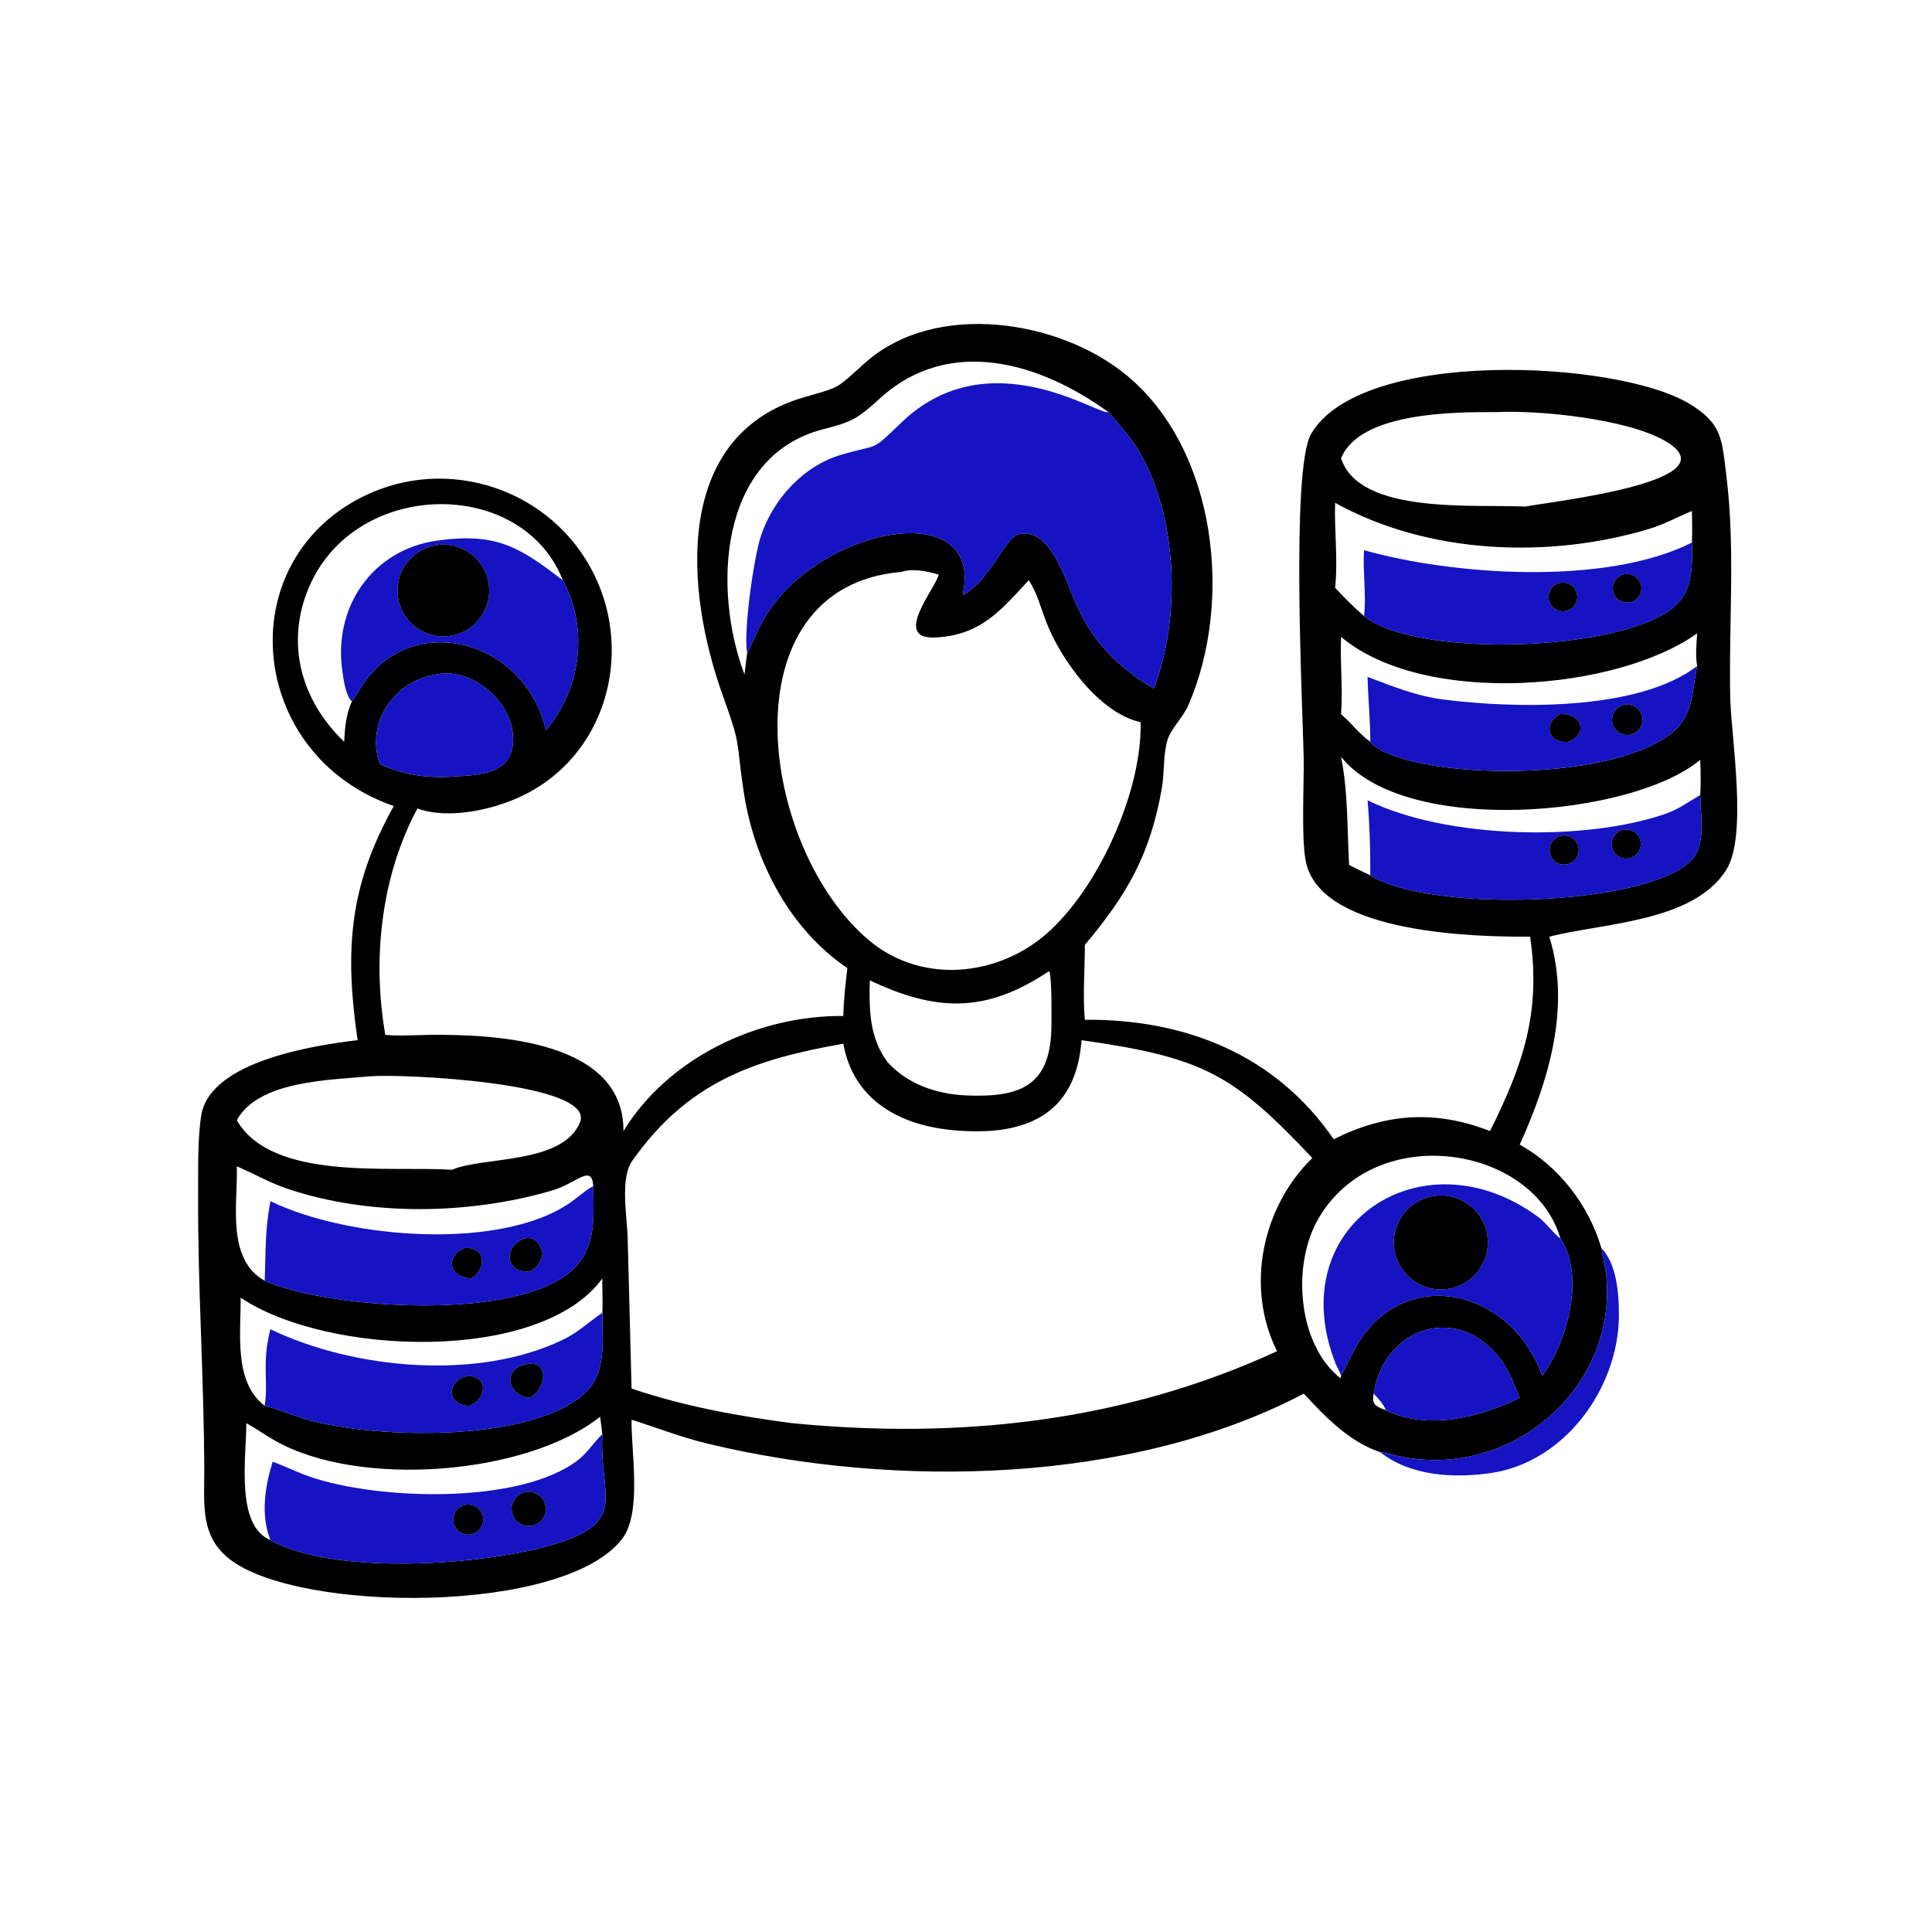 <?xml version="1.0" encoding="UTF-8"?> <svg xmlns="http://www.w3.org/2000/svg" xmlns:xlink="http://www.w3.org/1999/xlink" width="1024" height="1024"><path transform="scale(2 2)" d="M402.742 303.333C413.155 309.148 421.034 319.357 424.381 330.754C424.802 333.396 425.529 335.943 425.749 338.623C428.166 368.05 400.769 391.594 371.818 386.137C369.836 385.763 367.775 385.077 365.787 384.854C357.477 382.016 351.32 375.578 345.514 369.328L345.127 369.535C299.407 393.352 237.051 394.485 187.5 382.58C180.677 380.941 174.061 378.352 167.373 376.237C167.236 384.882 170.177 400.836 164.894 407.776C149.552 427.932 79.195 427.501 60.83 413.177C53.035 407.096 54.145 398.611 54.129 389.76C54.084 365.383 52.381 341.045 52.502 316.667C52.532 310.494 52.331 301.219 53.382 295.354C55.927 281.149 83.472 276.993 94.764 275.656C91.338 251.96 92.431 234.921 104.358 213.606C65.683 200.205 60.748 149.219 96.214 131.588C118.753 120.383 146.419 129.7 157.511 152.371C167.933 173.673 160.318 200.413 138.413 210.901C130.668 214.609 118.953 217.237 110.615 214.267C100.933 232.317 98.628 254.286 102.112 274.249C106.153 274.617 110.231 274.278 114.283 274.246C131.925 274.105 165.371 275.883 165.226 299.743C177.164 280.25 200.951 269.04 223.484 269.248C223.575 265.002 224.068 260.776 224.563 256.563C209.03 246.044 199.764 227.853 197.05 209.586C194.963 195.548 196.535 198.143 191.527 184.245C181.563 156.592 178.228 115.408 213.03 105.295C223.321 102.304 221.296 103.21 229.404 96.031C247.906 79.647 280.873 84.664 298.807 99.654C322.469 119.433 326.842 159.528 314.932 186.871C313.505 190.148 310.292 193.091 309.38 196.147C308.225 200.02 308.623 204.809 307.899 208.914C304.772 226.644 298.633 237.127 287.495 250.407C287.514 256.926 286.908 263.786 287.495 270.249C313.931 270.025 337.93 279.341 353.445 301.911C367.221 295.045 380.305 294.06 394.871 299.743C403.632 282.147 408.426 268.321 405.501 248.239C391.197 248.293 351.278 247.534 346.272 229.224C344.709 223.509 345.619 207.865 345.491 200.945C345.247 187.78 342.014 124.416 347.453 115.012C360.638 92.212 428.064 95.419 447.427 106.839C456.514 112.199 456.297 116.553 457.462 125.726C459.938 145.216 458.103 165.157 458.528 184.786C458.758 195.395 463.228 221.511 457.441 230.597C448.618 244.451 424.616 244.588 410.582 248.239C416.355 266.815 410.451 286.285 402.742 303.333ZM293.731 109.212C275.809 96.19 251.646 88.751 233.133 105.624C227.101 111.121 225.843 111.754 218.056 113.779C190.445 120.96 188.81 156.259 197.303 178.761C197.52 176.87 197.742 174.982 198.004 173.097C199.218 170.822 200.173 168.378 201.318 166.061C214.183 140.027 261.247 130.343 255.11 157.726C262.436 153.778 266.247 142.571 269.956 141.586C278.088 139.427 282.454 153.695 284.767 159.134C289.276 169.738 295.752 176.51 305.751 182.477C313.163 163.539 312.034 136.317 301.531 119.074C299.338 115.473 296.485 112.381 293.731 109.212ZM448.376 143.785C448.49 140.99 448.443 138.216 448.376 135.422C444.604 136.96 441.063 138.953 437.145 140.135C410.513 148.176 378.436 146.914 353.816 133.251C353.577 140.739 354.619 148.317 353.816 155.767C356.283 158.373 358.748 160.933 361.487 163.26C376 174.864 432.234 172.479 444.347 160.141C448.802 155.604 448.417 149.647 448.376 143.785ZM149.161 153.773C138.351 126.323 94.235 126.881 81.929 155.518C75.508 170.459 79.828 185.721 91.219 196.576C91.375 192.935 91.711 189.268 93.237 185.908C94.573 184.078 95.616 182.035 96.987 180.21C110.718 161.934 139.336 170.125 144.676 193.567C153.964 182.389 156.069 166.799 149.161 153.773ZM449.764 176.496C449.256 173.61 449.595 170.753 449.764 167.852C428.419 183.101 377.491 187.341 355.39 168.782C355.101 175.623 355.915 182.422 355.39 189.257C358.149 191.624 360.14 194.452 363.152 196.576C365.33 199.726 373.824 201.711 377.382 202.427C394.441 205.857 426.868 205.216 441.614 195.309C448.875 190.43 448.232 184.08 449.764 176.496ZM450.574 210.679C450.753 207.549 450.713 204.482 450.574 201.351C432.639 216.489 372.299 221.804 355.39 200.561C357.272 209.879 357.004 219.765 357.527 229.238C359.387 230.182 361.254 231.092 363.152 231.957C378.649 241.885 435.913 240.29 448.175 228.049C452.269 223.962 450.59 215.93 450.574 210.679ZM157.228 314.298C156.808 308.339 152.804 313.583 146.395 315.468C124.411 321.932 98.004 322.367 76.195 315.049C71.473 313.464 67.31 311.003 62.755 309.102C63.061 318.927 59.878 333.613 70.138 339.419C87.416 347.012 138.12 350.378 152.206 336.054C158.16 329.999 157.273 322.12 157.228 314.298ZM413.523 328.234C406.359 303.319 363.715 296.752 349.019 323.629C342.322 335.877 344.061 356.487 355.245 365.251L355.39 364.581C356.735 362.221 357.771 359.731 359.076 357.36C371.228 335.279 400.024 340.691 408.72 364.581C415.418 355.485 420.139 338.028 413.523 328.234ZM159.625 347.886C159.791 344.853 159.561 341.831 159.625 338.801C143.316 361.296 86.856 359.406 63.767 343.887C63.885 353.051 61.801 366.169 70.138 372.556C73.95 373.462 77.593 375.146 81.377 376.214C100.004 381.469 141.873 382.263 155.42 368.764C160.79 363.413 159.623 354.857 159.625 347.886ZM402.742 370.467C401.401 367.168 400.074 363.576 397.997 360.669C386.851 345.073 366.764 351.49 364.053 369.328C363.465 372.283 364.606 372.712 367.188 373.682C378.484 379.182 392.04 375.609 402.742 370.467ZM159.625 380.07C159.441 378.527 159.27 376.983 159.031 375.448C139.646 390.848 95.357 394.474 72.933 381.82C70.333 380.352 67.893 378.581 65.277 377.157C65.306 385.925 62.289 404.281 71.659 408.128C88.889 417.981 132.072 414.704 149.714 408.305C165.897 402.436 158.854 396.062 159.625 380.07ZM396.453 109.212C385.402 109.188 360.437 109.176 355.39 121.438C360.231 136.463 390.627 133.574 404.18 134.25C412.027 132.799 460.078 127.422 441.022 116.712C430.919 111.033 408.166 108.647 396.453 109.212ZM238.932 151.559C191.943 155.469 201.069 224.705 230.333 249.228C245.084 261.589 266.897 258.57 279.837 245.085C291.98 232.929 302.674 209.062 302.277 191.387C291.406 189.02 281.159 174.949 277.227 164.719C275.831 161.087 274.814 157.019 272.625 153.773C265.382 161.537 260.034 168.391 247.788 168.939C236.233 169.456 248.121 155.722 248.75 152.276C245.907 151.414 241.837 150.548 238.932 151.559ZM115.515 178.761C104.423 180.479 96.88 191.504 100.631 202.422C106.576 205.382 113.956 206.368 120.529 205.756C129.304 205.381 136.781 204.245 135.896 194.414C135.088 185.434 124.661 176.672 115.515 178.761ZM277.847 257.469C260.82 268.814 247.707 267.886 230.502 259.814C230.308 267.591 230.369 275.001 235.227 281.505C240.601 287.388 248.246 289.957 256.084 290.299C271.075 290.954 278.567 287.296 278.644 271.669C278.661 268.34 278.745 260.454 278.172 257.554L277.847 257.469ZM286.618 275.656C285.125 295.725 271.487 301.216 252.717 299.524C238.338 298.227 226.171 291.481 223.484 276.591C199.882 280.741 182.32 286.701 167.55 307.633C164.242 312.322 166.218 322.565 166.336 328.072L167.373 367.981C181.306 372.692 195.402 375.258 209.941 377.157C254.213 381.495 297.72 376.833 338.428 358.089C329.978 341.159 334.435 319.894 347.781 306.883C326.786 284.638 318.895 280.246 286.618 275.656ZM98.046 285.238C87.663 286.209 68.485 286.328 62.755 296.863C72.075 313.054 103.161 308.95 119.776 309.997C128.067 306.446 148.939 308.636 153.675 297.511C158.196 286.891 106.334 284.511 98.046 285.238Z"></path><path fill="#1513C2" transform="scale(2 2)" d="M293.731 109.212C296.485 112.381 299.338 115.473 301.531 119.074C312.034 136.317 313.163 163.539 305.751 182.477C295.752 176.51 289.276 169.738 284.767 159.134C282.454 153.695 278.088 139.427 269.956 141.586C266.247 142.571 262.436 153.778 255.11 157.726C261.247 130.343 214.183 140.027 201.318 166.061C200.173 168.378 199.218 170.822 198.004 173.097C196.972 167.341 199.764 147.578 201.711 141.853C204.999 132.187 212.886 123.494 222.856 120.541C233.463 117.4 230.496 120.036 238.888 111.968C262.101 89.652 291.423 110.356 293.731 109.212Z"></path><path fill="#1513C2" transform="scale(2 2)" d="M93.237 185.908C91.59 184.2 91.097 180.332 90.755 178.067C88.185 161.033 98.588 145.638 115.957 143.244C131.862 141.052 137.854 145.207 148.996 153.651L149.161 153.773C156.069 166.799 153.964 182.389 144.676 193.567C139.336 170.125 110.718 161.934 96.987 180.21C95.616 182.035 94.573 184.078 93.237 185.908ZM115.187 144.554C108.627 145.816 104.315 152.134 105.53 158.702C106.746 165.271 113.034 169.628 119.61 168.459C126.254 167.278 130.664 160.913 129.436 154.279C128.209 147.644 121.813 143.279 115.187 144.554Z"></path><path fill="#1513C2" transform="scale(2 2)" d="M361.487 145.805C384.903 152.419 425.454 155.339 448.376 143.785C448.417 149.647 448.802 155.604 444.347 160.141C432.234 172.479 376 174.864 361.487 163.26C362.137 157.516 361.102 151.606 361.487 145.805ZM430.005 152.314C428.02 152.972 426.943 155.115 427.599 157.101C428.255 159.087 430.395 160.167 432.383 159.514C434.374 158.86 435.457 156.714 434.8 154.723C434.142 152.733 431.995 151.653 430.005 152.314ZM412.857 154.617C411.565 155.098 410.634 156.24 410.421 157.602C410.209 158.964 410.749 160.335 411.834 161.186C412.918 162.038 414.378 162.237 415.651 161.707C417.568 160.909 418.494 158.723 417.733 156.791C416.971 154.859 414.803 153.892 412.857 154.617Z"></path><path transform="scale(2 2)" d="M119.61 168.459C113.034 169.628 106.746 165.271 105.53 158.702C104.315 152.134 108.627 145.816 115.187 144.554C121.813 143.279 128.209 147.644 129.436 154.279C130.664 160.913 126.254 167.278 119.61 168.459Z"></path><path transform="scale(2 2)" d="M432.383 159.514C430.395 160.167 428.255 159.087 427.599 157.101C426.943 155.115 428.02 152.972 430.005 152.314C431.995 151.653 434.142 152.733 434.8 154.723C435.457 156.714 434.374 158.86 432.383 159.514Z"></path><path transform="scale(2 2)" d="M415.651 161.707C414.378 162.237 412.918 162.038 411.834 161.186C410.749 160.335 410.209 158.964 410.421 157.602C410.634 156.24 411.565 155.098 412.857 154.617C414.803 153.892 416.971 154.859 417.733 156.791C418.494 158.723 417.568 160.909 415.651 161.707Z"></path><path fill="#1513C2" transform="scale(2 2)" d="M362.418 179.385C369.078 181.889 375.268 184.44 382.406 185.367C400.642 187.734 434.053 188.624 449.764 176.496C448.232 184.08 448.875 190.43 441.614 195.309C426.868 205.216 394.441 205.857 377.382 202.427C373.824 201.711 365.33 199.726 363.152 196.576C363.14 190.859 362.563 185.109 362.418 179.385ZM430.489 186.79C429.056 187.062 427.881 188.087 427.418 189.471C426.955 190.854 427.276 192.38 428.256 193.46C429.237 194.54 430.725 195.006 432.147 194.677C434.285 194.184 435.636 192.069 435.185 189.921C434.733 187.773 432.646 186.381 430.489 186.79ZM413.523 189.257C408.83 191.501 410.087 197.204 415.658 196.576C420.886 194.501 419.307 188.987 413.523 189.257Z"></path><path fill="#1513C2" transform="scale(2 2)" d="M100.631 202.422C96.88 191.504 104.423 180.479 115.515 178.761C124.661 176.672 135.088 185.434 135.896 194.414C136.781 204.245 129.304 205.381 120.529 205.756C113.956 206.368 106.576 205.382 100.631 202.422Z"></path><path transform="scale(2 2)" d="M432.147 194.677C430.725 195.006 429.237 194.54 428.256 193.46C427.276 192.38 426.955 190.854 427.418 189.471C427.881 188.087 429.056 187.062 430.489 186.79C432.646 186.381 434.733 187.773 435.185 189.921C435.636 192.069 434.285 194.184 432.147 194.677Z"></path><path transform="scale(2 2)" d="M415.658 196.576C410.087 197.204 408.83 191.501 413.523 189.257C419.307 188.987 420.886 194.501 415.658 196.576Z"></path><path fill="#1513C2" transform="scale(2 2)" d="M362.418 212.084C383.528 222.472 420.744 222.993 441.669 215.559C444.91 214.408 447.63 212.403 450.574 210.679C450.59 215.93 452.269 223.962 448.175 228.049C435.913 240.29 378.649 241.885 363.152 231.957C363.174 225.258 362.982 218.756 362.418 212.084ZM429.863 219.981C427.862 220.579 426.702 222.662 427.246 224.678C427.791 226.695 429.841 227.911 431.871 227.422C433.235 227.093 434.312 226.05 434.685 224.698C435.057 223.346 434.667 221.899 433.664 220.918C432.662 219.937 431.206 219.578 429.863 219.981ZM413.314 221.596C411.285 222.26 410.18 224.443 410.845 226.472C411.509 228.5 413.693 229.606 415.721 228.94C417.749 228.275 418.854 226.092 418.189 224.065C417.524 222.037 415.342 220.932 413.314 221.596Z"></path><path transform="scale(2 2)" d="M431.871 227.422C429.841 227.911 427.791 226.695 427.246 224.678C426.702 222.662 427.862 220.579 429.863 219.981C431.206 219.578 432.662 219.937 433.664 220.918C434.667 221.899 435.057 223.346 434.685 224.698C434.312 226.05 433.235 227.093 431.871 227.422Z"></path><path transform="scale(2 2)" d="M415.721 228.94C413.693 229.606 411.509 228.5 410.845 226.472C410.18 224.443 411.285 222.26 413.314 221.596C415.342 220.932 417.524 222.037 418.189 224.065C418.854 226.092 417.749 228.275 415.721 228.94Z"></path><path fill="#1513C2" transform="scale(2 2)" d="M71.659 318.319C92.522 328.453 133.263 331.468 151.427 318.492C153.279 317.168 154.935 315.628 156.914 314.478L157.228 314.298C157.273 322.12 158.16 329.999 152.206 336.054C138.12 350.378 87.416 347.012 70.138 339.419C70.472 331.393 70.157 326.541 71.659 318.319ZM138.812 328.234C132.986 330.755 134.277 337.662 140.482 336.915C142.652 335.735 143.281 334.463 143.814 332.199C143.052 329.601 141.824 327.514 138.812 328.234ZM123.015 330.754C117.541 333.351 119.453 338.7 125.012 338.801C129.009 336.043 128.748 330.245 123.015 330.754Z"></path><path fill="#1513C2" transform="scale(2 2)" d="M355.39 364.581C355.101 363.521 354.303 362.295 353.887 361.227C339.65 324.693 376.954 299.969 407.551 322.445C409.852 324.135 411.363 326.584 413.523 328.234C420.139 338.028 415.418 355.485 408.72 364.581C400.024 340.691 371.228 335.279 359.076 357.36C357.771 359.731 356.735 362.221 355.39 364.581ZM379.406 317.048C372.643 318.395 368.261 324.982 369.633 331.741C371.005 338.5 377.608 342.857 384.362 341.46C391.08 340.071 395.41 333.509 394.045 326.786C392.68 320.062 386.135 315.708 379.406 317.048Z"></path><path transform="scale(2 2)" d="M384.362 341.46C377.608 342.857 371.005 338.5 369.633 331.741C368.261 324.982 372.643 318.395 379.406 317.048C386.135 315.708 392.68 320.062 394.045 326.786C395.41 333.509 391.08 340.071 384.362 341.46Z"></path><path transform="scale(2 2)" d="M140.482 336.915C134.277 337.662 132.986 330.755 138.812 328.234C141.824 327.514 143.052 329.601 143.814 332.199C143.281 334.463 142.652 335.735 140.482 336.915Z"></path><path fill="#1513C2" transform="scale(2 2)" d="M424.381 330.754C428.526 334.989 429.075 343.231 429.026 348.801C428.861 367.939 414.62 387.614 394.938 390.395C385.131 391.78 373.791 391.167 365.787 384.854C367.775 385.077 369.836 385.763 371.818 386.137C400.769 391.594 428.166 368.05 425.749 338.623C425.529 335.943 424.802 333.396 424.381 330.754Z"></path><path transform="scale(2 2)" d="M125.012 338.801C119.453 338.7 117.541 333.351 123.015 330.754C128.748 330.245 129.009 336.043 125.012 338.801Z"></path><path fill="#1513C2" transform="scale(2 2)" d="M71.659 352.262C94.066 362.999 126.842 365.873 149.235 355.017C153.082 353.152 155.966 350.443 159.417 348.029L159.625 347.886C159.623 354.857 160.79 363.413 155.42 368.764C141.873 382.263 100.004 381.469 81.377 376.214C77.593 375.146 73.95 373.462 70.138 372.556C71.191 365.91 69.307 361.4 71.659 352.262ZM138.812 361.713C132.983 363.25 134.915 370.144 140.482 370.467C145.35 367.407 145.292 359.822 138.812 361.713ZM124.223 364.581C118.325 365.645 118.102 372.259 124.223 372.556C128.662 371.175 129.822 365.144 124.223 364.581Z"></path><path fill="#1513C2" transform="scale(2 2)" d="M364.053 369.328C366.764 351.49 386.851 345.073 397.997 360.669C400.074 363.576 401.401 367.168 402.742 370.467C392.04 375.609 378.484 379.182 367.188 373.682C366.973 372.438 364.934 370.287 364.053 369.328Z"></path><path transform="scale(2 2)" d="M140.482 370.467C134.915 370.144 132.983 363.25 138.812 361.713C145.292 359.822 145.35 367.407 140.482 370.467Z"></path><path transform="scale(2 2)" d="M124.223 372.556C118.102 372.259 118.325 365.645 124.223 364.581C129.822 365.144 128.662 371.175 124.223 372.556Z"></path><path fill="#1513C2" transform="scale(2 2)" d="M72.256 387.358C75.599 388.587 78.778 390.203 82.159 391.361C100.305 397.577 137.821 398.764 153.175 386.94C155.628 385.052 157.247 382.417 159.425 380.263L159.625 380.07C158.854 396.062 165.897 402.436 149.714 408.305C132.072 414.704 88.889 417.981 71.659 408.128C69.027 401.505 70.214 393.992 72.256 387.358ZM139.517 395.384C137.879 395.604 136.49 396.697 135.892 398.238C135.294 399.778 135.581 401.522 136.642 402.789C137.703 404.056 139.369 404.646 140.991 404.328C143.396 403.857 144.991 401.56 144.593 399.141C144.194 396.723 141.946 395.059 139.517 395.384ZM122.927 398.911C120.852 399.541 119.665 401.718 120.259 403.804C120.854 405.889 123.01 407.114 125.106 406.555C126.494 406.185 127.574 405.095 127.932 403.704C128.29 402.313 127.869 400.837 126.832 399.844C125.794 398.85 124.302 398.493 122.927 398.911Z"></path><path transform="scale(2 2)" d="M140.991 404.328C139.369 404.646 137.703 404.056 136.642 402.789C135.581 401.522 135.294 399.778 135.892 398.238C136.49 396.697 137.879 395.604 139.517 395.384C141.946 395.059 144.194 396.723 144.593 399.141C144.991 401.56 143.396 403.857 140.991 404.328Z"></path><path transform="scale(2 2)" d="M125.106 406.555C123.01 407.114 120.854 405.889 120.259 403.804C119.665 401.718 120.852 399.541 122.927 398.911C124.302 398.493 125.794 398.85 126.832 399.844C127.869 400.837 128.29 402.313 127.932 403.704C127.574 405.095 126.494 406.185 125.106 406.555Z"></path></svg> 